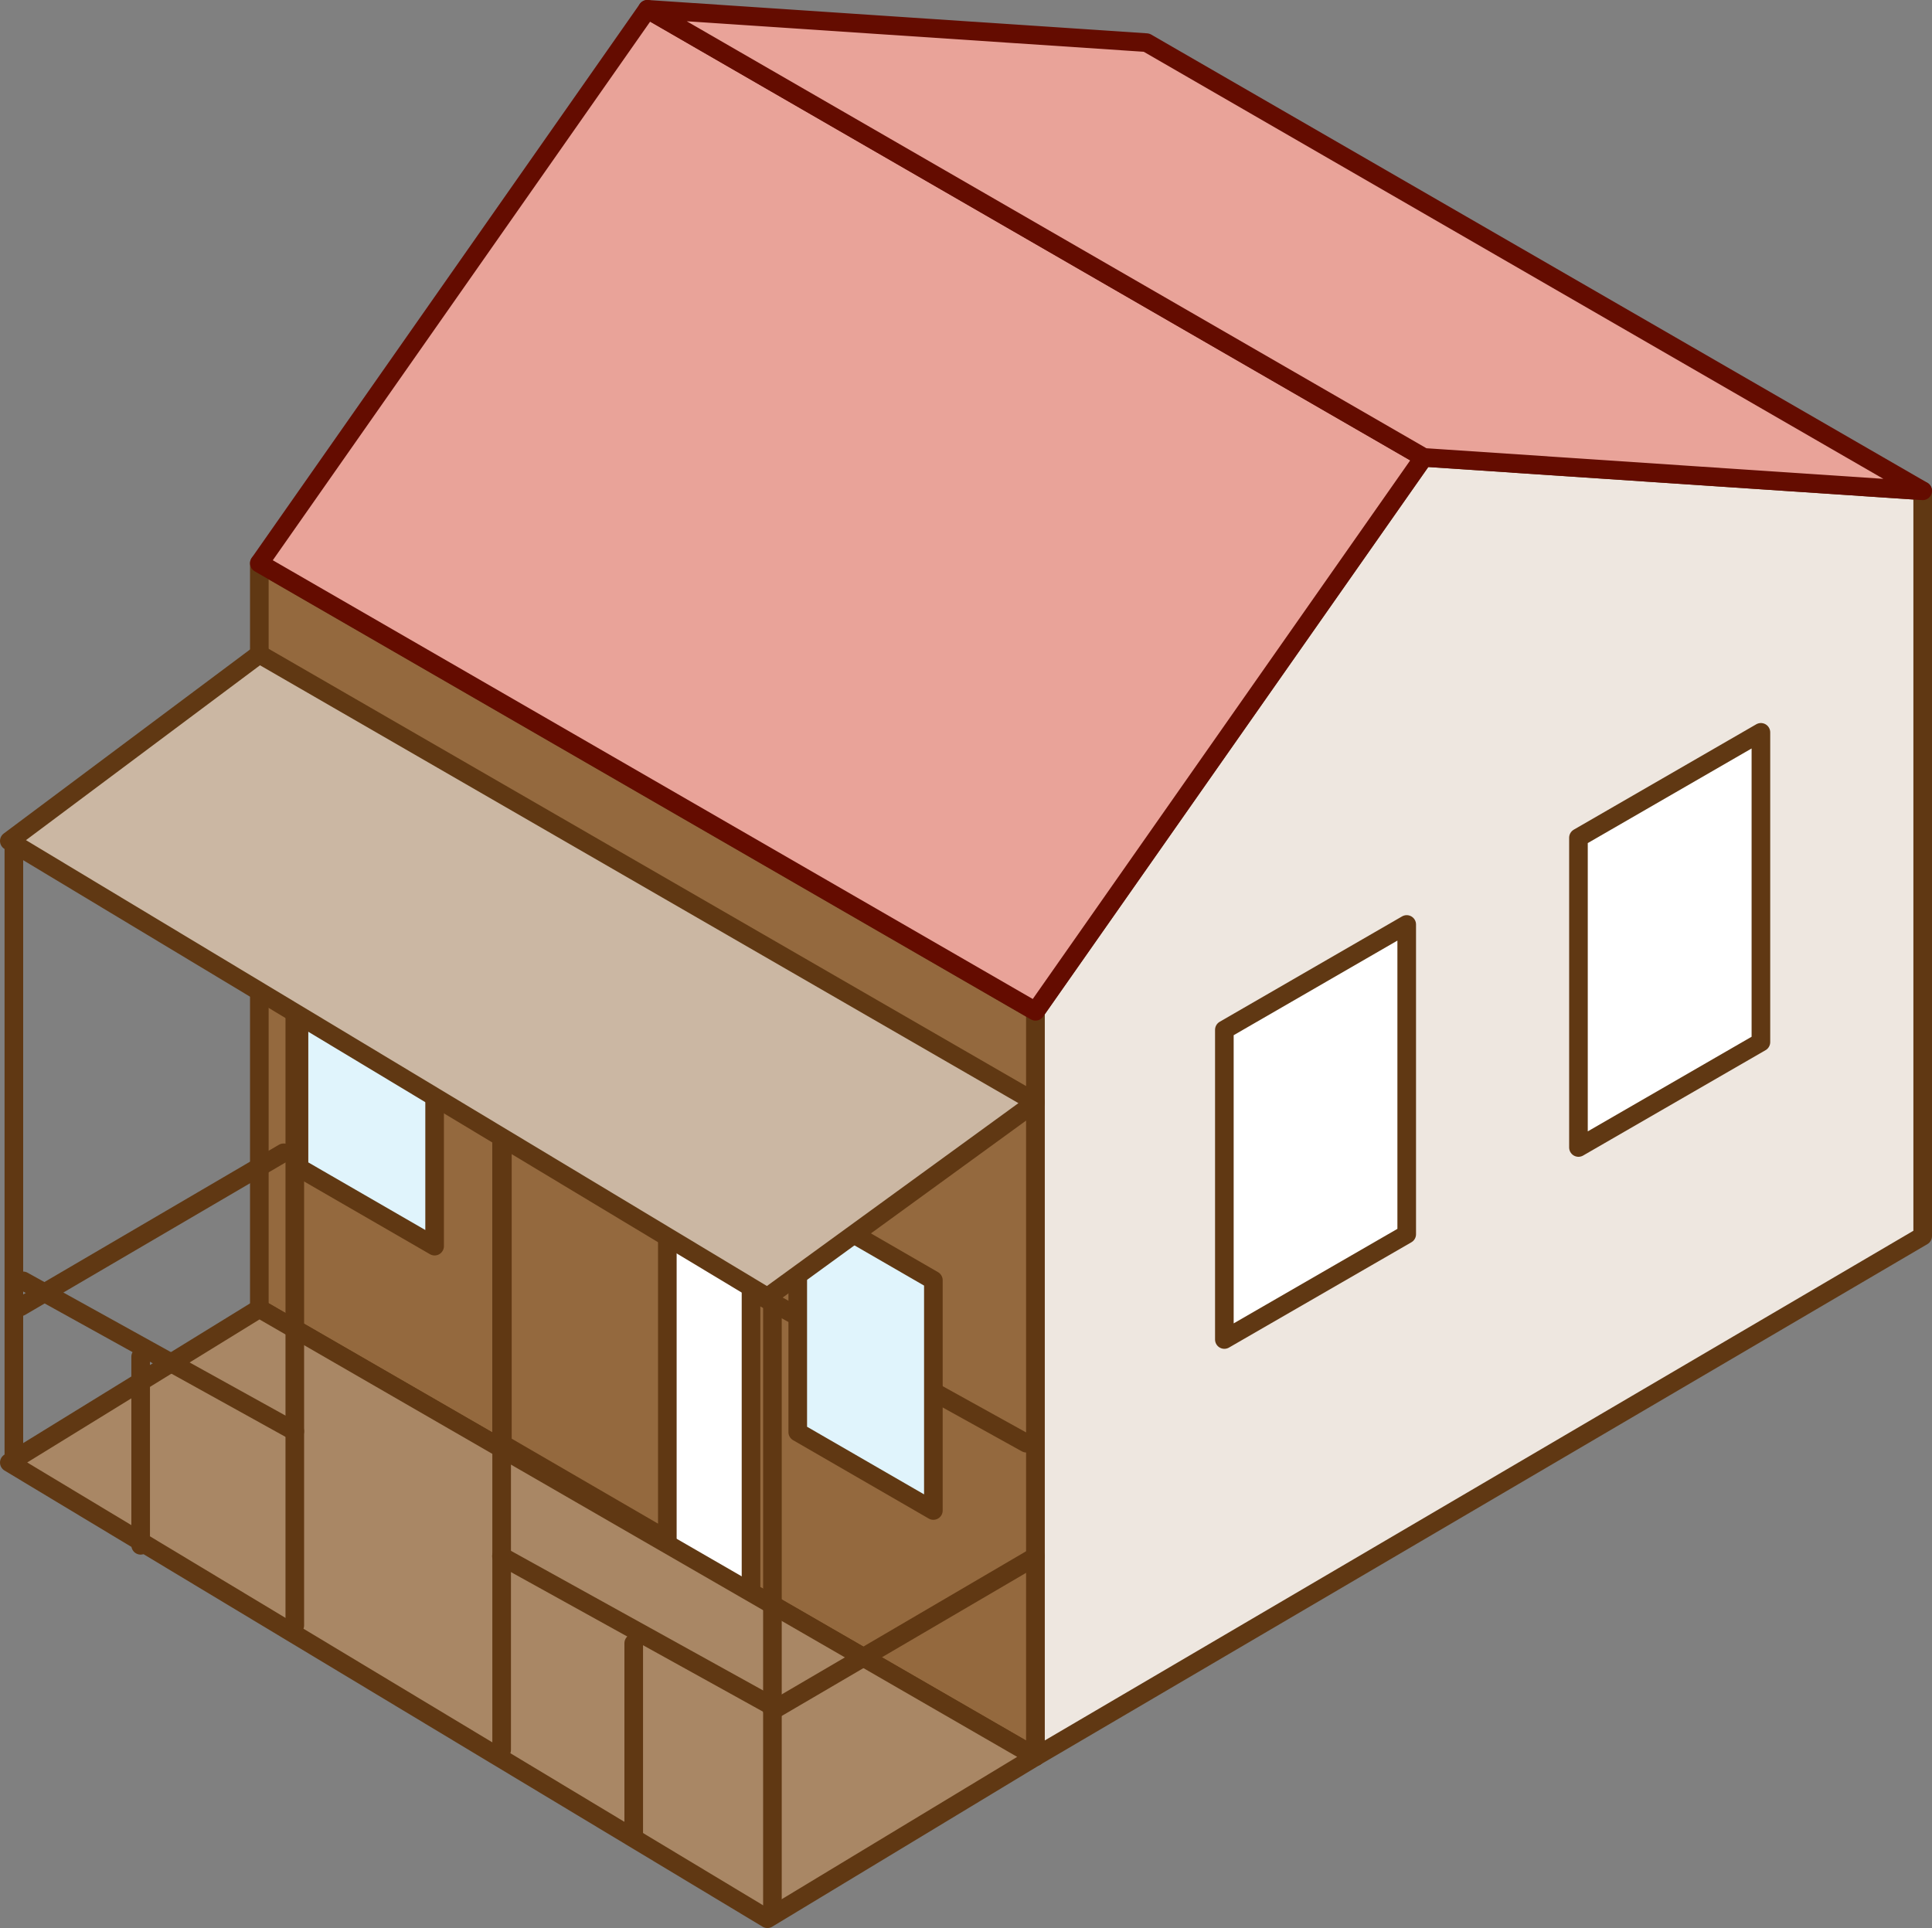 <svg xmlns="http://www.w3.org/2000/svg" viewBox="0 0 207.55 207.14"><rect x="0" y="0" width="207.55" height="207.14" fill="#808080" stroke="none"/><defs><style>.cls-1{fill:#94693e;}.cls-1,.cls-2,.cls-4,.cls-5,.cls-6,.cls-7{stroke:#603813;}.cls-1,.cls-2,.cls-3,.cls-4,.cls-5,.cls-6,.cls-7{stroke-linecap:round;stroke-linejoin:round;stroke-width:2px;}.cls-2{fill:#eee7e0;}.cls-3{fill:#e9a399;stroke:#640c00;}.cls-4{fill:#fff;}.cls-5{fill:#a98765;}.cls-6{fill:#e0f4fc;}.cls-7{fill:#cbb7a3;}</style></defs><title>Low-coloured</title><g id="Layer_2" data-name="Layer 2"><g id="Layer_1-2" data-name="Layer 1"><polygon class="cls-1" points="27.86 60.51 27.86 140.59 111.24 188.73 111.24 108.65 27.86 60.51"/><polygon class="cls-2" points="206.55 52.73 206.55 132.8 111.24 188.73 111.24 108.65 152.94 49.14 206.55 52.73"/><polygon class="cls-3" points="69.55 1 27.86 60.51 111.24 108.65 152.94 49.14 69.55 1"/><polygon class="cls-3" points="69.55 1 123.17 4.58 206.55 52.73 152.94 49.14 69.55 1"/><line class="cls-1" x1="81.06" y1="138.87" x2="110.26" y2="155.05"/><polyline class="cls-4" points="53.89 155.61 53.89 95.43 80.68 110.94 80.68 171.08"/><polygon class="cls-5" points="82.44 206.14 1 157.13 27.86 140.59 111.24 188.73 82.44 206.14"/><line class="cls-1" x1="82.98" y1="139.36" x2="82.98" y2="205.28"/><line class="cls-1" x1="53.89" y1="122.36" x2="53.89" y2="188"/><line class="cls-1" x1="31.67" y1="108.65" x2="31.67" y2="174.62"/><line class="cls-1" x1="2.48" y1="137.61" x2="31.67" y2="153.78"/><line class="cls-1" x1="30.47" y1="123.85" x2="2.2" y2="140.4"/><line class="cls-1" x1="53.87" y1="167.19" x2="83.07" y2="183.36"/><line class="cls-1" x1="15.11" y1="145.76" x2="15.11" y2="166.02"/><line class="cls-1" x1="68.08" y1="176.54" x2="68.08" y2="197.39"/><polygon class="cls-1" points="71.69 128.14 53.97 117.84 53.97 155.14 71.69 165.43 71.69 128.14"/><polygon class="cls-6" points="100.27 137.54 85.7 129.12 85.7 153.86 100.27 162.28 100.27 137.54"/><polygon class="cls-6" points="46.69 109.14 32.12 100.72 32.12 125.46 46.69 133.88 46.69 109.14"/><polygon class="cls-7" points="82.44 139.36 1 90.35 27.86 70.28 111.24 118.42 82.44 139.36"/><line class="cls-1" x1="111.24" y1="167.23" x2="82.98" y2="183.78"/><line class="cls-1" x1="1.49" y1="90.2" x2="1.49" y2="157.05"/><polygon class="cls-4" points="131.53 110.64 151.12 99.32 151.12 132.6 131.53 143.91 131.53 110.64"/><polygon class="cls-4" points="169.57 90 189.17 78.68 189.17 111.96 169.57 123.28 169.57 90"/></g></g></svg>